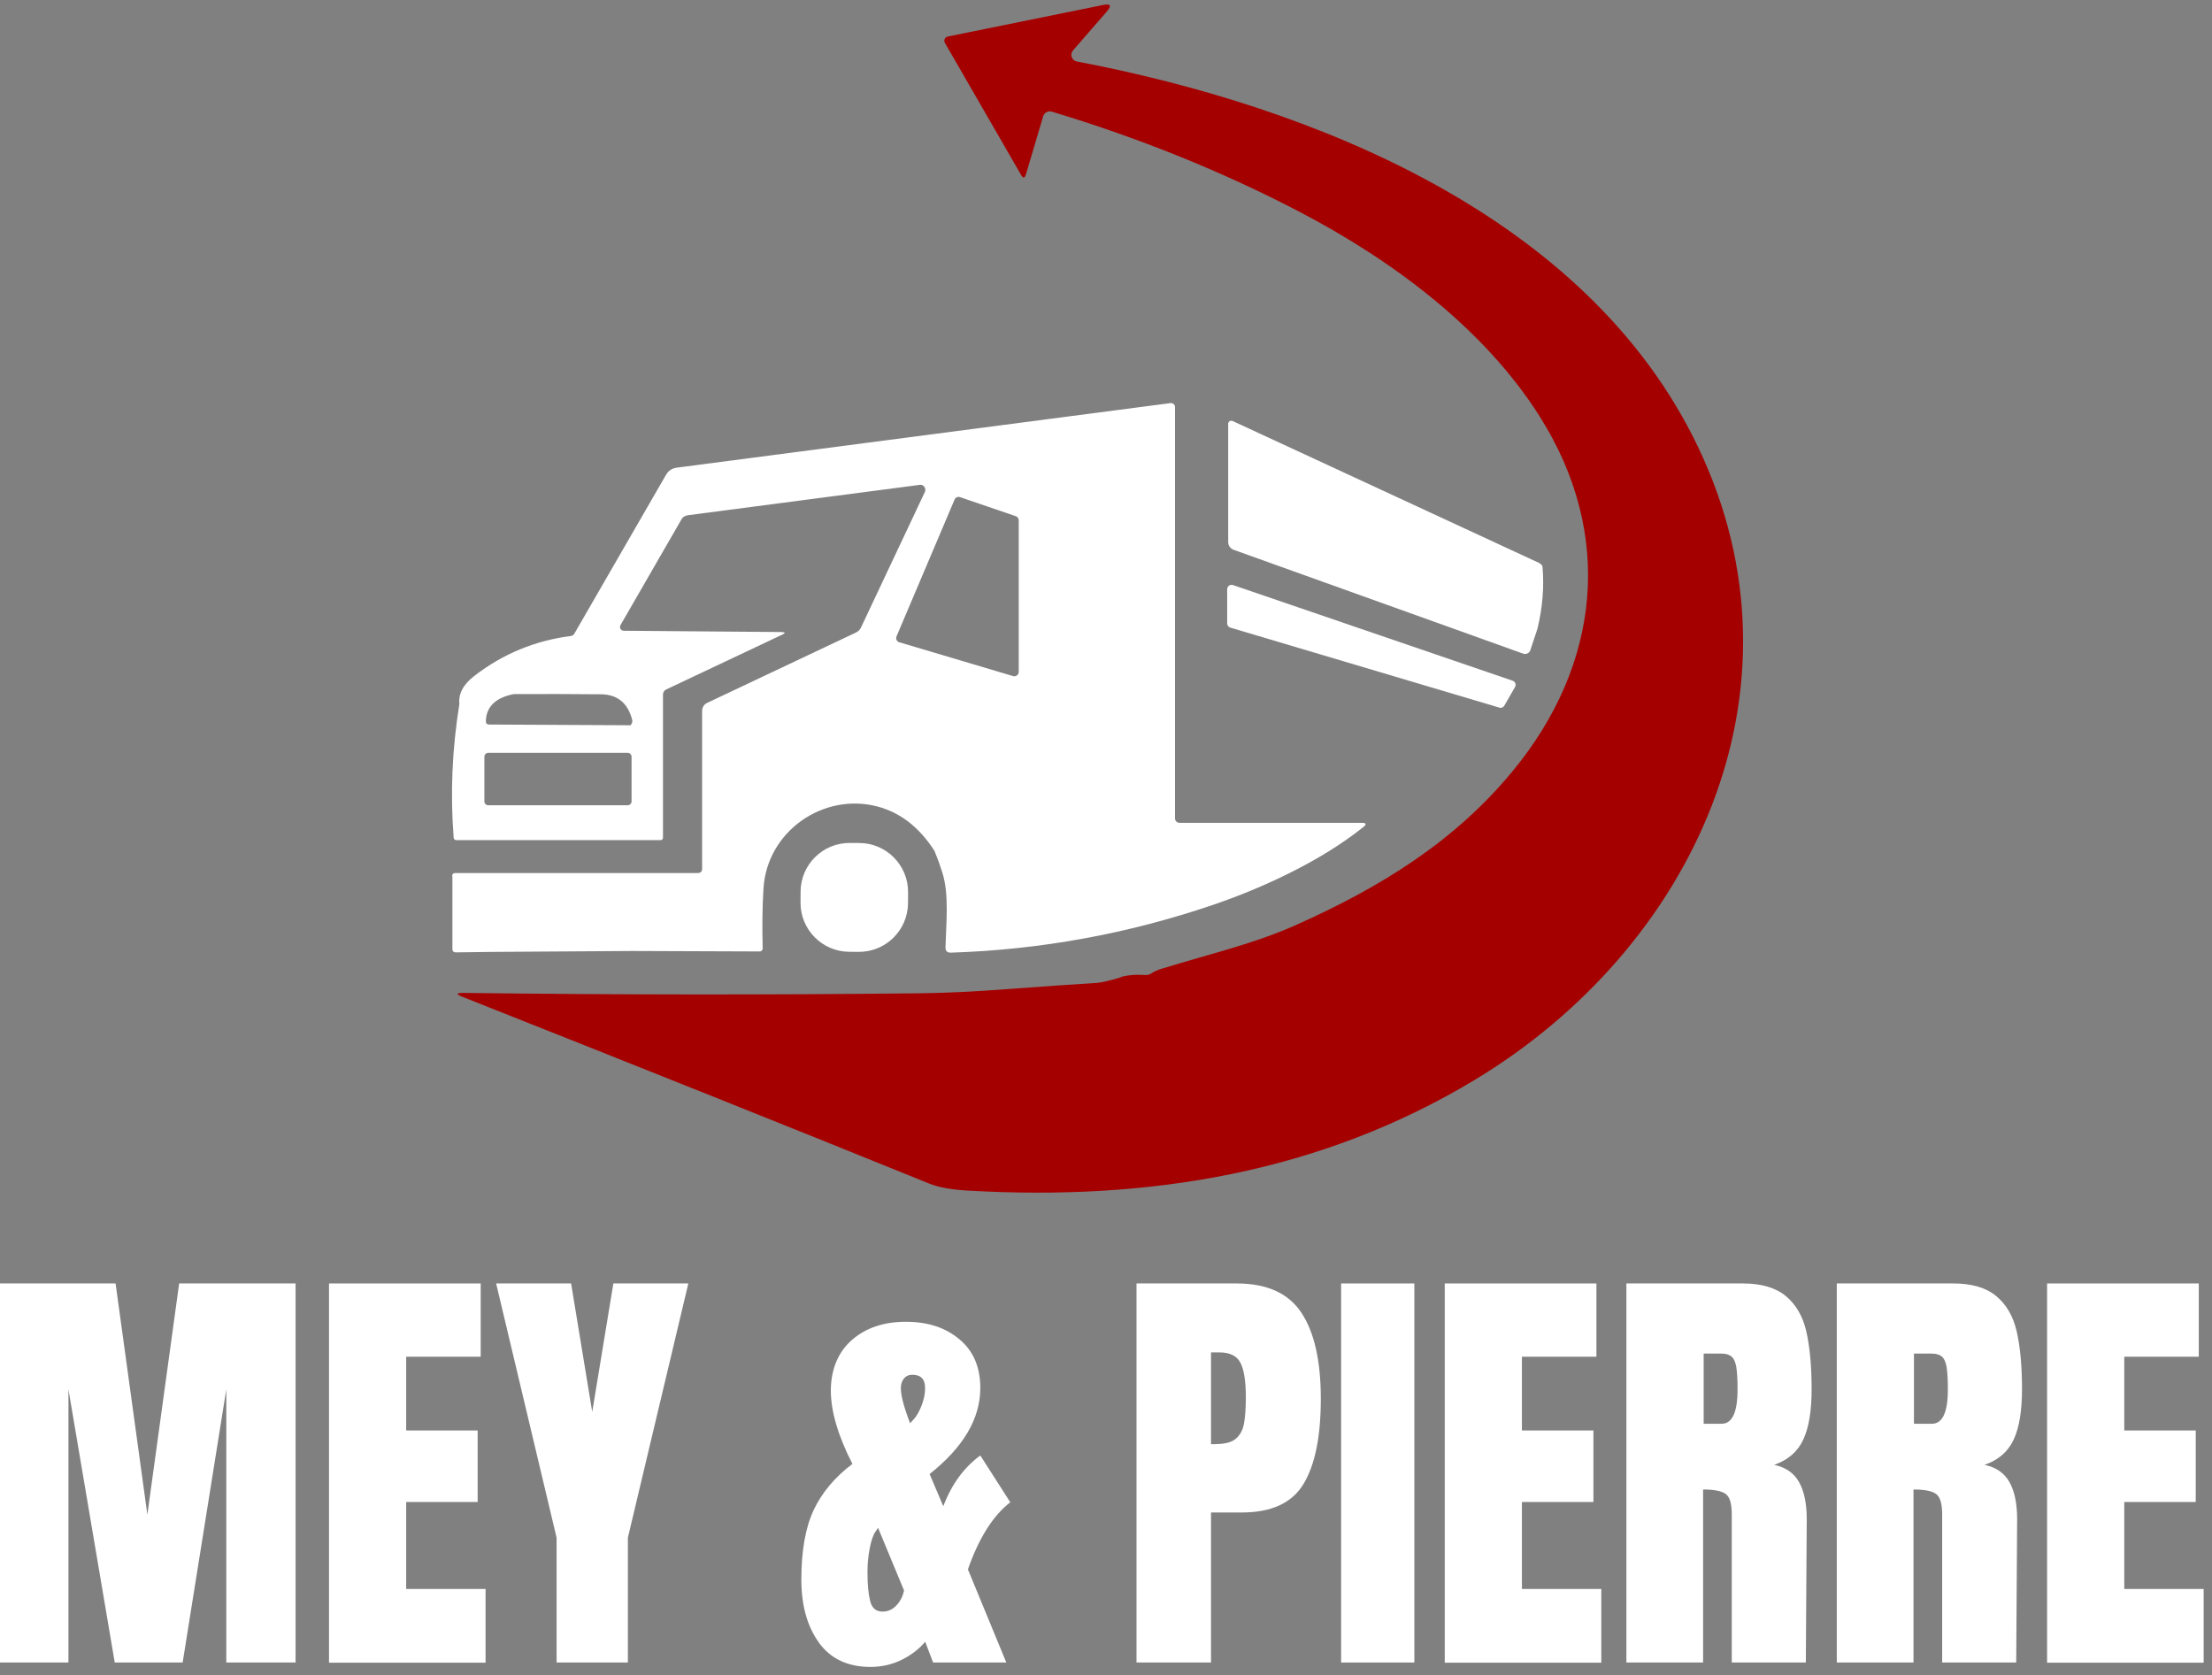 <svg xmlns="http://www.w3.org/2000/svg" width="169" height="128" viewBox="0 0 169 128" fill="none"><rect x="0" y="0" width="169" height="128" fill="#808080" stroke="none"/><path d="M85.616 74.648C86.129 74.494 86.754 74.438 87.498 74.487C87.673 74.501 87.828 74.452 87.968 74.36C88.164 74.227 88.438 74.1 88.796 73.995C92.502 72.857 95.788 72.106 98.974 70.687C105.495 67.779 111.153 64.281 115.596 58.879C122.258 50.78 123.353 40.848 117.625 31.801C113.35 25.044 106.303 19.832 99.171 16.123C93.317 13.075 87.048 10.546 80.359 8.53C80.078 8.446 79.783 8.607 79.699 8.888L78.386 13.313C78.295 13.623 78.169 13.643 78.007 13.355L72.195 3.283C72.195 3.283 72.167 3.22 72.153 3.185C72.118 3.002 72.23 2.826 72.413 2.791L84.269 0.382C84.858 0.263 84.957 0.424 84.563 0.881L81.98 3.852C81.924 3.922 81.882 4.006 81.861 4.091C81.805 4.372 81.994 4.639 82.275 4.695C100.245 8.13 121.268 16.404 129.748 34.175C138.627 52.789 129.305 72.478 112.662 82.508C100.926 89.575 87.87 91.766 73.908 90.958C72.665 90.888 71.69 90.706 70.981 90.418C61.238 86.463 49.361 81.715 35.357 76.166C34.816 75.955 34.838 75.85 35.413 75.856C47.101 76.004 58.711 76.011 70.258 75.885C72.195 75.864 74.448 75.758 77.025 75.561C79.903 75.351 82.163 75.189 83.805 75.091C84.17 75.063 84.774 74.922 85.623 74.669L85.616 74.648Z" fill="#A50000"></path><path d="M93.836 32.391V41.417C93.836 41.677 93.998 41.909 94.243 42L116.369 49.937C116.593 50.015 116.846 49.902 116.923 49.67C116.923 49.67 116.923 49.67 116.923 49.663L117.464 48.034C117.857 46.404 117.983 44.831 117.85 43.307C117.836 43.187 117.744 43.089 117.569 42.998L94.18 32.166C94.061 32.11 93.913 32.152 93.857 32.279C93.843 32.314 93.829 32.349 93.829 32.391H93.836ZM94.636 33.136C94.636 33.136 94.601 33.171 94.587 33.192C94.601 33.171 94.615 33.15 94.636 33.136ZM94.889 33.037C94.889 33.037 94.903 33.037 94.91 33.037C94.889 33.037 94.868 33.037 94.847 33.037C94.861 33.037 94.875 33.03 94.896 33.03L94.889 33.037ZM94.763 33.065C94.763 33.065 94.721 33.086 94.7 33.1C94.721 33.086 94.742 33.079 94.763 33.065ZM116.558 48.821C116.558 48.821 116.586 48.764 116.6 48.736C116.586 48.764 116.579 48.792 116.558 48.821ZM116.425 48.94C116.425 48.94 116.474 48.898 116.495 48.884C116.474 48.905 116.453 48.926 116.425 48.94ZM116.256 49.003C116.256 49.003 116.312 48.982 116.341 48.975C116.312 48.989 116.284 48.996 116.256 49.003ZM116.053 48.996C116.088 49.003 116.123 48.996 116.158 48.996C116.13 48.996 116.102 48.996 116.074 48.996C116.067 48.996 116.06 48.996 116.046 48.996H116.053ZM94.503 33.424C94.503 33.36 94.524 33.304 94.545 33.248C94.517 33.304 94.503 33.36 94.503 33.424Z" fill="white"></path><path d="M93.78 44.901C93.836 44.732 94.026 44.641 94.201 44.697L115.576 52.009C115.576 52.009 115.611 52.023 115.632 52.038C115.786 52.129 115.842 52.325 115.751 52.487L114.93 53.913C114.853 54.046 114.698 54.11 114.551 54.06L93.998 47.949C93.857 47.907 93.759 47.781 93.759 47.633V45.013C93.759 44.978 93.759 44.943 93.78 44.908V44.901Z" fill="white"></path><path d="M34.564 66.95V72.492C34.564 72.674 34.655 72.766 34.837 72.759L37.554 72.724L48.329 72.653L58.044 72.689C58.163 72.689 58.269 72.597 58.269 72.471C58.269 72.471 58.269 72.464 58.269 72.457C58.226 70.715 58.247 69.183 58.332 67.863C58.612 63.494 62.915 60.537 67.022 61.611C68.791 62.075 70.251 63.213 71.402 65.018C71.612 65.524 71.809 66.065 71.992 66.648C72.525 68.319 72.286 70.525 72.237 72.372C72.23 72.646 72.364 72.787 72.644 72.78C79.495 72.562 86.178 71.34 92.685 69.127C96.398 67.863 100.849 65.833 104.155 63.192C104.428 62.974 104.393 62.862 104.035 62.862H90.123C89.926 62.862 89.772 62.714 89.772 62.525V31.098C89.772 30.93 89.638 30.796 89.47 30.796C89.456 30.796 89.442 30.796 89.428 30.796L51.712 35.727C51.34 35.776 51.066 35.959 50.877 36.289L43.879 48.413C43.822 48.511 43.724 48.575 43.612 48.589C40.874 48.94 38.417 49.958 36.241 51.637C35.392 52.29 35.013 53.007 35.097 53.786C34.543 57.214 34.395 60.621 34.662 64.007C34.669 64.105 34.753 64.182 34.852 64.182H50.477C50.575 64.182 50.652 64.105 50.652 64.007V53.077C50.652 52.887 50.737 52.754 50.905 52.67L59.785 48.476C60.044 48.357 60.002 48.294 59.651 48.286L47.655 48.188C47.494 48.188 47.367 48.055 47.367 47.893C47.367 47.844 47.381 47.795 47.409 47.753L52.084 39.647C52.169 39.492 52.358 39.387 52.583 39.359L70.279 37.041C70.489 37.013 70.672 37.167 70.693 37.385C70.7 37.462 70.693 37.54 70.651 37.61L65.786 47.928C65.702 48.111 65.569 48.244 65.386 48.329L54.022 53.702C53.79 53.815 53.643 54.046 53.643 54.306V66.36C53.643 66.585 53.53 66.697 53.306 66.697H34.76C34.641 66.697 34.543 66.795 34.543 66.915L34.564 66.95ZM37.758 72.372C37.758 72.372 37.758 72.372 37.751 72.372C37.751 72.372 37.751 72.372 37.758 72.372ZM70.588 36.907C70.623 36.928 70.665 36.95 70.7 36.971C70.665 36.95 70.63 36.921 70.588 36.907ZM70.321 36.802C70.384 36.816 70.44 36.837 70.503 36.865C70.447 36.837 70.384 36.823 70.321 36.802ZM47.522 48.87C47.459 48.849 47.395 48.827 47.332 48.792C47.395 48.827 47.452 48.849 47.522 48.87ZM47.037 48.56C47.037 48.56 47.08 48.61 47.108 48.638C47.08 48.617 47.058 48.589 47.037 48.56ZM46.918 48.399C46.918 48.399 46.953 48.455 46.967 48.483C46.946 48.455 46.932 48.427 46.918 48.399ZM46.834 48.216C46.834 48.216 46.855 48.279 46.869 48.315C46.855 48.286 46.848 48.251 46.834 48.216ZM46.792 48.034C46.792 48.034 46.799 48.097 46.806 48.125C46.799 48.097 46.792 48.062 46.792 48.034ZM47.178 48.694C47.178 48.694 47.241 48.743 47.269 48.764C47.234 48.743 47.206 48.722 47.178 48.694ZM47.838 48.919C47.746 48.919 47.662 48.905 47.585 48.891C47.669 48.912 47.753 48.919 47.838 48.919ZM35.329 63.641C35.329 63.641 35.371 63.676 35.399 63.697C35.378 63.684 35.35 63.662 35.329 63.641ZM35.469 63.74C35.469 63.74 35.525 63.761 35.553 63.768C35.525 63.761 35.49 63.754 35.469 63.74ZM35.203 63.332C35.203 63.332 35.203 63.304 35.203 63.29C35.203 63.325 35.203 63.36 35.217 63.403C35.217 63.381 35.203 63.36 35.203 63.332ZM35.238 63.494C35.238 63.494 35.266 63.543 35.28 63.571C35.266 63.543 35.245 63.522 35.238 63.494ZM37.301 57.516H47.957C48.118 57.516 48.252 57.65 48.252 57.811V61.225C48.252 61.387 48.118 61.52 47.957 61.52H37.301C37.14 61.52 37.007 61.387 37.007 61.225V57.811C37.007 57.65 37.14 57.516 37.301 57.516ZM39.246 53.028C41.436 53.014 43.661 53.021 45.914 53.042C47.171 53.056 47.964 53.702 48.301 54.995C48.322 55.072 48.322 55.142 48.287 55.212C48.259 55.29 48.224 55.353 48.181 55.409L37.386 55.353C37.196 55.353 37.112 55.261 37.119 55.072C37.161 53.983 37.87 53.302 39.246 53.028ZM46.771 47.893C46.771 47.893 46.771 47.865 46.771 47.851C46.771 47.872 46.771 47.893 46.771 47.914C46.771 47.907 46.771 47.9 46.771 47.893ZM46.813 47.584C46.813 47.584 46.806 47.626 46.799 47.647C46.799 47.626 46.806 47.605 46.813 47.584ZM69.984 36.76C70.075 36.76 70.159 36.76 70.251 36.781C70.166 36.767 70.075 36.753 69.984 36.76ZM70.875 37.118C70.875 37.118 70.819 37.062 70.791 37.041C70.819 37.069 70.847 37.09 70.875 37.118ZM71.072 37.399C71.072 37.399 71.107 37.469 71.121 37.505C71.107 37.469 71.086 37.434 71.072 37.399ZM70.953 37.209C70.953 37.209 71.002 37.273 71.023 37.301C71.002 37.266 70.981 37.237 70.953 37.209ZM71.212 37.919C71.212 37.919 71.212 37.94 71.212 37.954C71.212 37.919 71.212 37.884 71.212 37.856C71.212 37.877 71.219 37.898 71.219 37.919H71.212ZM71.191 37.722C71.184 37.687 71.177 37.645 71.163 37.61C71.177 37.645 71.184 37.68 71.191 37.722ZM71.191 38.144C71.191 38.144 71.191 38.193 71.184 38.214C71.184 38.193 71.184 38.165 71.191 38.144ZM68.713 49.073C68.538 49.024 68.433 48.834 68.482 48.659C68.482 48.645 68.489 48.631 68.496 48.617L72.932 38.165C73.002 38.003 73.185 37.919 73.353 37.982L77.607 39.436C77.74 39.485 77.832 39.605 77.832 39.745V51.335C77.832 51.518 77.677 51.665 77.495 51.665C77.46 51.665 77.432 51.665 77.397 51.651L68.706 49.066L68.713 49.073ZM57.482 71.916C57.482 71.916 57.524 71.853 57.545 71.81C57.531 71.853 57.51 71.881 57.482 71.916ZM57.342 72.063C57.342 72.063 57.405 72.021 57.426 72C57.405 72.028 57.37 72.042 57.342 72.063ZM57.159 72.148C57.159 72.148 57.223 72.133 57.251 72.12C57.223 72.133 57.188 72.141 57.159 72.148ZM56.837 72.155C56.907 72.176 56.97 72.183 57.04 72.176C57.04 72.176 57.026 72.176 57.019 72.176C56.956 72.176 56.893 72.169 56.837 72.148V72.155ZM37.807 72.485C37.807 72.464 37.793 72.443 37.786 72.421C37.793 72.443 37.807 72.457 37.807 72.478V72.485ZM37.751 72.611C37.751 72.611 37.8 72.541 37.807 72.506C37.807 72.548 37.786 72.583 37.751 72.611Z" fill="white"></path><path d="M61.165 68.123L61.161 68.952C61.15 71.019 62.816 72.704 64.883 72.715L65.613 72.719C67.679 72.73 69.363 71.062 69.374 68.995L69.378 68.166C69.389 66.098 67.722 64.413 65.656 64.403L64.926 64.399C62.86 64.388 61.176 66.055 61.165 68.123Z" fill="white"></path><path d="M0 127.013V98.053H8.83L11.259 115.718L13.688 98.053H22.582V127.013H17.289V106.145L13.955 127.013H8.767L5.229 106.145V127.013H0.007H0Z" fill="white"></path><path d="M25.137 127.013V98.053H36.726V103.651H31.033V109.284H36.494V114.749H31.033V121.394H37.098V127.027H25.137V127.013Z" fill="white"></path><path d="M42.524 127.013V117.475L37.905 98.053H43.633L45.247 107.865L46.862 98.053H52.59L47.971 117.475V127.013H42.51H42.524Z" fill="white"></path><path d="M62.571 125.496C61.673 124.26 61.224 122.651 61.224 120.677C61.224 118.472 61.539 116.702 62.164 115.367C62.796 114.033 63.779 112.853 65.126 111.841C64.024 109.685 63.477 107.816 63.477 106.243C63.477 104.669 64.01 103.314 65.077 102.38C66.144 101.445 67.52 100.982 69.205 100.982C70.889 100.982 72.23 101.424 73.297 102.316C74.364 103.201 74.897 104.445 74.897 106.039C74.897 108.378 73.606 110.57 71.023 112.614L72.069 115.072C72.7 113.407 73.641 112.115 74.897 111.195L77.186 114.77C75.859 115.803 74.785 117.51 73.95 119.898L76.884 127.013H71.29L70.686 125.426C70.216 125.988 69.612 126.451 68.882 126.81C68.152 127.168 67.359 127.35 66.509 127.35C64.782 127.35 63.463 126.732 62.564 125.496H62.571ZM68.496 122.644C68.791 122.321 68.98 121.942 69.071 121.513L67.085 116.723L66.881 117.025C66.699 117.292 66.558 117.72 66.446 118.303C66.334 118.886 66.278 119.462 66.278 120.024V120.193C66.278 121.071 66.348 121.78 66.481 122.314C66.615 122.855 66.93 123.122 67.422 123.122C67.85 123.122 68.208 122.96 68.503 122.63L68.496 122.644ZM69.808 108.434C70.033 108.188 70.237 107.83 70.412 107.374C70.595 106.91 70.679 106.468 70.679 106.039C70.679 105.365 70.356 105.028 69.703 105.028C69.436 105.028 69.219 105.126 69.064 105.316C68.91 105.505 68.826 105.751 68.826 106.039C68.826 106.622 69.064 107.521 69.535 108.736L69.801 108.434H69.808Z" fill="white"></path><path d="M86.824 98.053H94.475C96.791 98.053 98.441 98.797 99.431 100.293C100.42 101.79 100.912 103.974 100.912 106.854C100.912 109.734 100.477 111.897 99.599 113.358C98.722 114.819 97.149 115.55 94.882 115.55H92.523V127.013H86.831V98.053H86.824ZM92.861 110.324C93.555 110.324 94.068 110.198 94.391 109.938C94.714 109.678 94.931 109.305 95.029 108.828C95.128 108.343 95.184 107.655 95.184 106.756C95.184 105.54 95.05 104.662 94.777 104.129C94.51 103.588 93.969 103.321 93.162 103.321H92.523V110.331H92.861V110.324Z" fill="white"></path><path d="M102.463 127.013V98.053H108.058V127.013H102.463Z" fill="white"></path><path d="M110.381 127.013V98.053H121.97V103.651H116.277V109.284H121.739V114.749H116.277V121.394H122.342V127.027H110.381V127.013Z" fill="white"></path><path d="M124.259 98.053H133.152C134.57 98.053 135.665 98.376 136.437 99.015C137.209 99.654 137.736 100.553 138.003 101.712C138.269 102.871 138.41 104.346 138.41 106.145C138.41 107.788 138.199 109.067 137.771 109.987C137.343 110.907 136.606 111.546 135.546 111.911C136.423 112.094 137.055 112.53 137.448 113.225C137.841 113.92 138.038 114.869 138.038 116.056L137.968 127.013H132.31V115.683C132.31 114.876 132.155 114.356 131.84 114.131C131.524 113.906 130.955 113.794 130.12 113.794V127.013H124.259V98.053ZM131.538 108.772C132.345 108.772 132.752 107.894 132.752 106.145C132.752 105.379 132.717 104.81 132.654 104.424C132.584 104.044 132.464 103.777 132.282 103.63C132.099 103.482 131.847 103.412 131.51 103.412H130.162V108.772H131.545H131.538Z" fill="white"></path><path d="M140.333 98.053H149.227C150.645 98.053 151.74 98.376 152.512 99.015C153.284 99.654 153.81 100.553 154.077 101.712C154.344 102.871 154.484 104.346 154.484 106.145C154.484 107.788 154.274 109.067 153.845 109.987C153.417 110.907 152.68 111.546 151.62 111.911C152.498 112.094 153.129 112.53 153.523 113.225C153.916 113.92 154.112 114.869 154.112 116.056L154.042 127.013H148.384V115.683C148.384 114.876 148.23 114.356 147.914 114.131C147.598 113.906 147.03 113.794 146.194 113.794V127.013H140.333V98.053ZM147.605 108.772C148.412 108.772 148.82 107.894 148.82 106.145C148.82 105.379 148.784 104.81 148.721 104.424C148.651 104.044 148.532 103.777 148.349 103.63C148.167 103.482 147.914 103.412 147.577 103.412H146.229V108.772H147.612H147.605Z" fill="white"></path><path d="M156.401 127.013V98.053H167.99V103.651H162.297V109.284H167.758V114.749H162.297V121.394H168.362V127.027H156.401V127.013Z" fill="white"></path></svg>